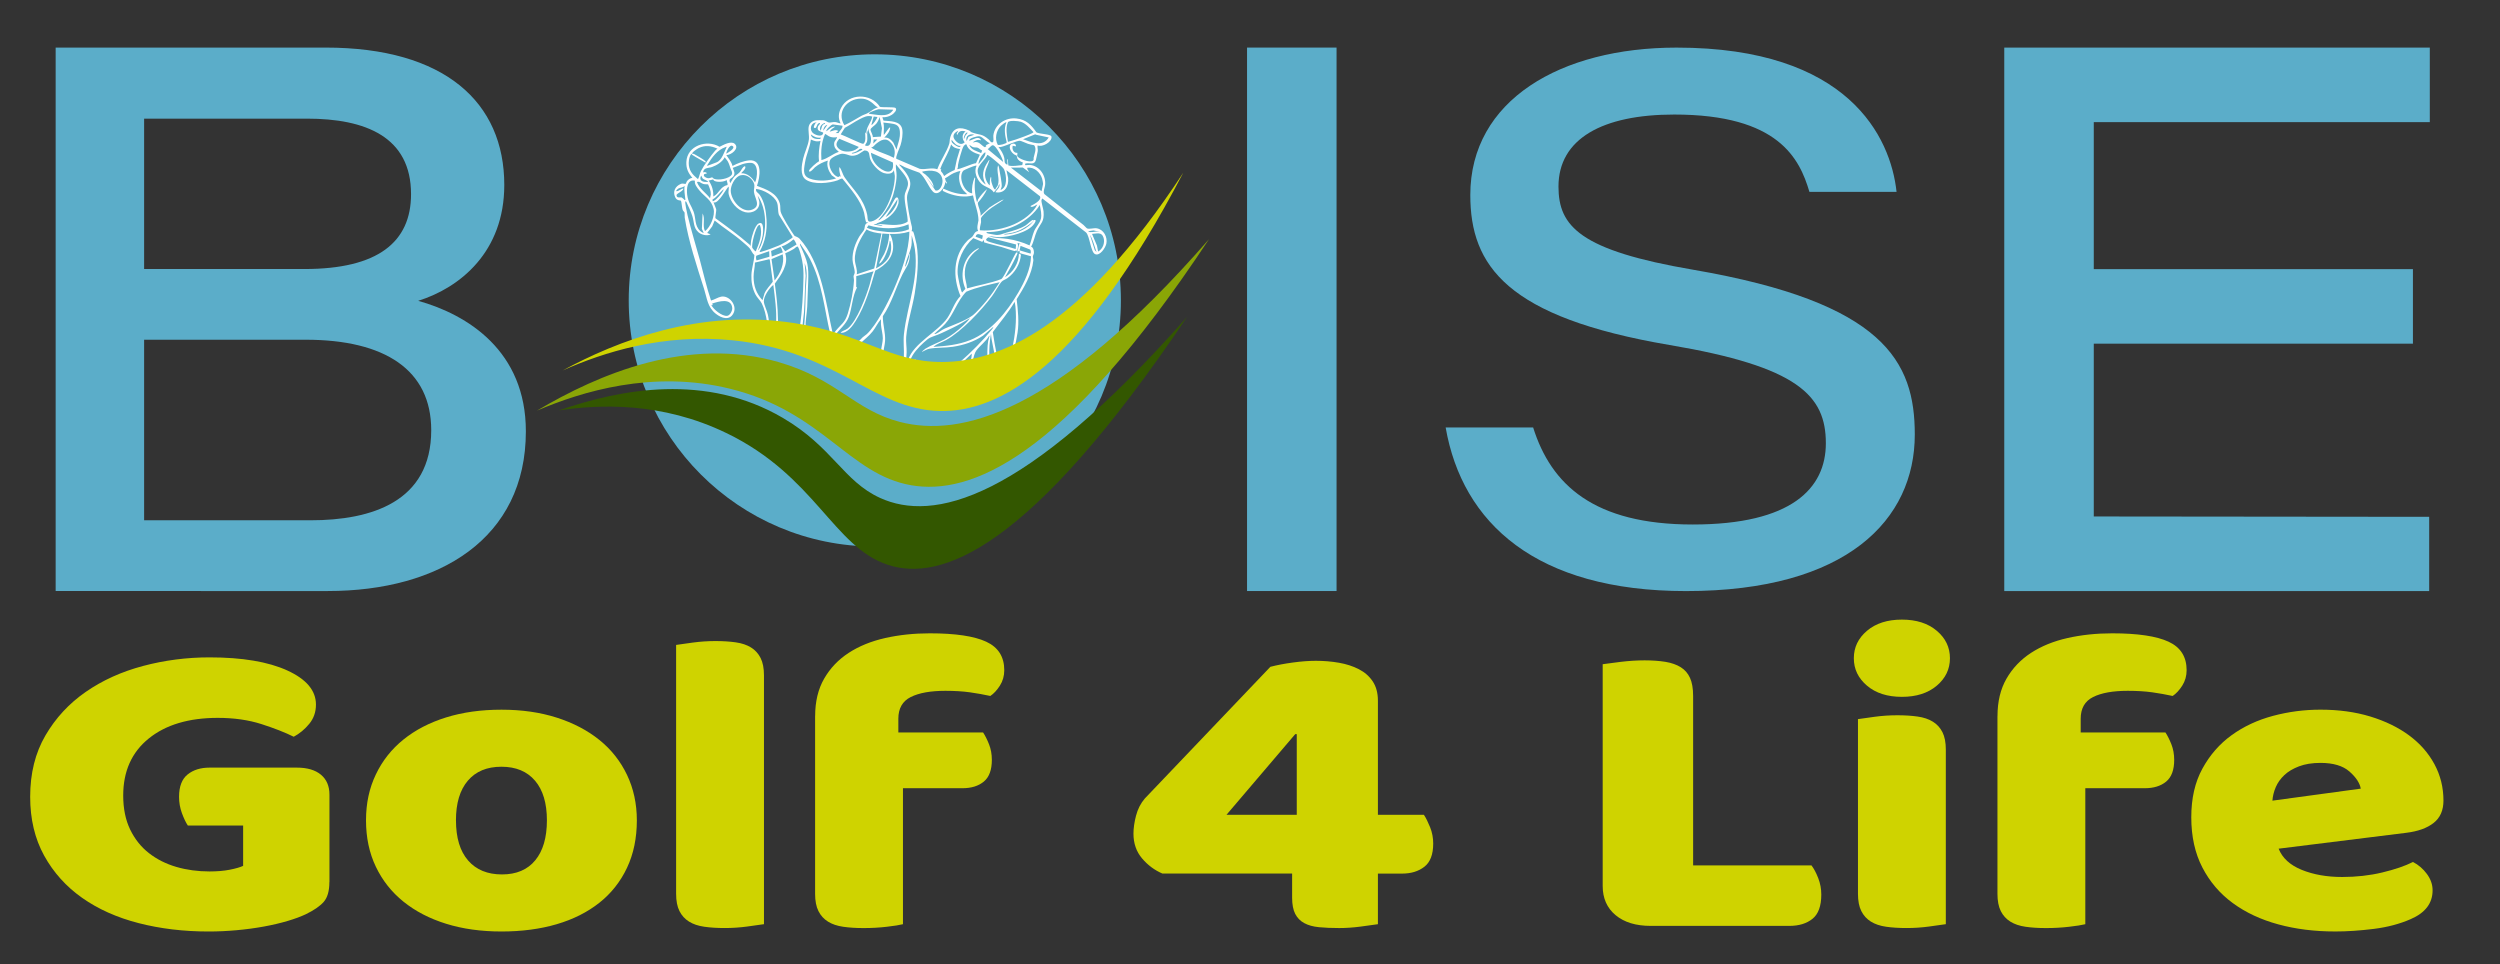 <svg xmlns="http://www.w3.org/2000/svg" id="Layer_5" data-name="Layer 5" viewBox="0 0 1048.8 404.53"><rect x="0" y="0" width="1048.8" height="404.53" fill="#333333" stroke="none"/><defs><style>      .cls-1 {        fill: #335700;      }      .cls-2 {        fill: #cfd300;      }      .cls-3 {        fill: #8aa606;      }      .cls-4 {        fill: #fff;      }      .cls-5 {        fill: #5badc9;      }    </style></defs><path class="cls-5" d="M23.35,19.96h113.23c50.01,0,74.98,22.95,74.98,57.65,0,28.01-18.49,43.06-36.12,48.59,20.87,5.85,45.17,21.11,45.17,54.75,0,44.96-36.27,67-83.08,67H23.35V19.96ZM127.73,112.86c30.77,0,44.71-11.26,44.71-31.4,0-24.06-19.07-31.69-43.69-31.69H60.46v63.09h67.27ZM60.46,218.27h69.86c25.44,0,50.59-7.72,50.59-37.8,0-25.2-19.33-37.95-52.69-37.95H60.46v75.75Z"></path><path class="cls-5" d="M560.71,19.96v227.99h-37.55V19.96h37.55Z"></path><g><path class="cls-2" d="M138.18,370.08c0,3.72-.8,6.48-2.38,8.28-1.59,1.8-4.12,3.54-7.59,5.22-2.03.96-4.55,1.89-7.59,2.79-3.04.9-6.36,1.68-9.97,2.34-3.61.66-7.41,1.17-11.38,1.53-3.98.36-7.91.54-11.82.54-10.41,0-20.16-1.17-29.27-3.51s-17.02-5.88-23.74-10.62c-6.72-4.74-12.03-10.65-15.93-17.73-3.9-7.08-5.85-15.3-5.85-24.65,0-9.84,2.13-18.41,6.4-25.73,4.26-7.32,9.9-13.41,16.91-18.27,7.01-4.86,15.03-8.49,24.06-10.89,9.03-2.4,18.32-3.6,27.86-3.6,13.73,0,24.61,1.83,32.63,5.49,8.02,3.66,12.03,8.43,12.03,14.31,0,3.12-.94,5.82-2.82,8.1-1.88,2.28-4.05,4.08-6.5,5.4-3.62-1.8-8.13-3.57-13.55-5.31-5.42-1.74-11.53-2.61-18.32-2.61-12.14,0-21.79,2.88-28.94,8.64-7.15,5.76-10.73,13.74-10.73,23.93,0,5.52.98,10.29,2.93,14.31,1.95,4.02,4.59,7.32,7.91,9.9,3.32,2.58,7.15,4.5,11.49,5.76,4.34,1.26,8.96,1.89,13.88,1.89,3.18,0,6-.24,8.46-.72,2.46-.48,4.34-1.02,5.64-1.62v-16.92h-23.2c-.87-1.32-1.7-3.06-2.49-5.22-.8-2.16-1.19-4.44-1.19-6.84,0-4.32,1.19-7.44,3.58-9.36,2.38-1.92,5.45-2.88,9.21-2.88h36.64c4.34,0,7.7.99,10.08,2.97s3.58,4.77,3.58,8.37v36.71Z"></path><path class="cls-2" d="M267.17,344.16c0,7.44-1.38,14.07-4.12,19.89-2.75,5.82-6.61,10.71-11.6,14.67s-10.95,6.96-17.89,9c-6.94,2.04-14.67,3.06-23.2,3.06s-16.26-1.08-23.2-3.24c-6.94-2.16-12.9-5.25-17.89-9.27-4.99-4.02-8.85-8.91-11.6-14.67-2.75-5.76-4.12-12.24-4.12-19.44s1.37-13.5,4.12-19.25c2.74-5.76,6.61-10.65,11.6-14.67,4.99-4.02,10.95-7.11,17.89-9.27,6.94-2.16,14.67-3.24,23.2-3.24s16.26,1.11,23.2,3.33c6.94,2.22,12.9,5.34,17.89,9.36,4.99,4.02,8.85,8.91,11.6,14.67,2.74,5.76,4.12,12.12,4.12,19.07ZM191.29,344.16c0,7.32,1.7,12.93,5.09,16.83,3.39,3.9,8.13,5.85,14.2,5.85s10.73-1.98,13.98-5.94c3.25-3.96,4.88-9.54,4.88-16.74s-1.66-12.75-4.99-16.65c-3.33-3.9-8.02-5.85-14.09-5.85s-10.77,1.95-14.09,5.85c-3.33,3.9-4.99,9.45-4.99,16.65Z"></path><path class="cls-2" d="M320.5,387.71c-1.59.24-3.94.57-7.05.99-3.11.42-6.25.63-9.43.63s-6.04-.18-8.56-.54c-2.53-.36-4.66-1.08-6.4-2.16s-3.07-2.55-4.01-4.41c-.94-1.86-1.41-4.29-1.41-7.29v-104.37c1.59-.24,3.94-.57,7.05-.99,3.11-.42,6.25-.63,9.43-.63s6.03.18,8.56.54c2.53.36,4.66,1.08,6.4,2.16,1.73,1.08,3.07,2.55,4.01,4.41.94,1.86,1.41,4.29,1.41,7.29v104.37Z"></path><path class="cls-2" d="M341.97,300.43c0-6.12,1.26-11.37,3.79-15.75,2.53-4.38,5.96-7.98,10.3-10.8,4.34-2.82,9.43-4.89,15.28-6.21,5.85-1.32,12.1-1.98,18.75-1.98,10.69,0,18.57,1.17,23.63,3.51,5.06,2.34,7.59,6.33,7.59,11.97,0,2.4-.62,4.56-1.84,6.48-1.23,1.92-2.57,3.36-4.01,4.32-2.75-.6-5.6-1.11-8.56-1.53-2.96-.42-6.4-.63-10.3-.63-6.22,0-11.06.87-14.53,2.61-3.47,1.74-5.2,4.77-5.2,9.09v5.76h35.55c.87,1.32,1.7,2.97,2.49,4.95.79,1.98,1.19,4.17,1.19,6.57,0,4.2-1.12,7.23-3.36,9.09-2.24,1.86-5.24,2.79-9,2.79h-24.93v57.05c-1.45.36-3.72.72-6.83,1.08-3.11.36-6.32.54-9.65.54s-6.04-.18-8.56-.54c-2.53-.36-4.66-1.08-6.4-2.16s-3.07-2.55-4.01-4.41c-.94-1.86-1.41-4.29-1.41-7.29v-74.5Z"></path><path class="cls-2" d="M532.96,279.74c2.74-.72,5.89-1.32,9.43-1.8,3.54-.48,6.75-.72,9.65-.72,3.32,0,6.54.27,9.65.81,3.11.54,5.89,1.44,8.35,2.7,2.46,1.26,4.41,2.97,5.85,5.13,1.44,2.16,2.17,4.86,2.17,8.1v47.87h19.3c.87,1.32,1.73,3.06,2.6,5.22.87,2.16,1.3,4.44,1.3,6.84,0,4.56-1.23,7.8-3.69,9.72-2.46,1.92-5.57,2.88-9.32,2.88h-10.19v21.23c-1.59.24-3.98.57-7.15.99-3.18.42-6.22.63-9.11.63-3.18,0-6-.12-8.46-.36-2.46-.24-4.52-.81-6.18-1.71-1.66-.9-2.93-2.19-3.79-3.87-.87-1.68-1.3-3.96-1.3-6.84v-10.08h-54.42c-3.33-1.44-6.18-3.57-8.56-6.39-2.38-2.82-3.58-6.27-3.58-10.35,0-2.28.36-4.8,1.08-7.56.72-2.76,1.95-5.16,3.69-7.2l52.68-55.25ZM544.02,307.99h-.65l-28.83,33.83h29.48v-33.83Z"></path><path class="cls-2" d="M692.52,388.43c-6.22,0-11.13-1.5-14.74-4.5-3.61-3-5.42-7.08-5.42-12.24v-93.04c1.59-.24,4.12-.57,7.59-.99,3.47-.42,6.79-.63,9.97-.63s6.25.21,8.78.63c2.53.42,4.66,1.17,6.4,2.25,1.73,1.08,3.04,2.58,3.9,4.5.87,1.92,1.3,4.44,1.3,7.56v71.08h49.65c1.01,1.32,1.95,3.09,2.82,5.31.87,2.22,1.3,4.53,1.3,6.93,0,4.8-1.23,8.19-3.69,10.17-2.46,1.98-5.71,2.97-9.76,2.97h-58.1Z"></path><path class="cls-2" d="M777.72,276.14c0-4.56,1.84-8.4,5.53-11.52,3.69-3.12,8.56-4.68,14.63-4.68s10.95,1.56,14.63,4.68c3.69,3.12,5.53,6.96,5.53,11.52s-1.84,8.4-5.53,11.52c-3.69,3.12-8.56,4.68-14.63,4.68s-10.95-1.56-14.63-4.68c-3.69-3.12-5.53-6.96-5.53-11.52ZM816.31,387.71c-1.59.24-3.94.57-7.05.99-3.11.42-6.25.63-9.43.63s-6.04-.18-8.56-.54c-2.53-.36-4.66-1.08-6.4-2.16s-3.07-2.55-4.01-4.41c-.94-1.86-1.41-4.29-1.41-7.29v-73.24c1.59-.24,3.94-.57,7.05-.99,3.11-.42,6.25-.63,9.43-.63s6.03.18,8.56.54c2.53.36,4.66,1.08,6.4,2.16s3.07,2.55,4.01,4.41c.94,1.86,1.41,4.29,1.41,7.29v73.24Z"></path><path class="cls-2" d="M837.99,300.43c0-6.12,1.26-11.37,3.79-15.75,2.53-4.38,5.96-7.98,10.3-10.8,4.34-2.82,9.43-4.89,15.28-6.21,5.85-1.32,12.1-1.98,18.75-1.98,10.69,0,18.57,1.17,23.63,3.51,5.06,2.34,7.59,6.33,7.59,11.97,0,2.4-.62,4.56-1.84,6.48-1.23,1.92-2.57,3.36-4.01,4.32-2.75-.6-5.6-1.11-8.56-1.53-2.96-.42-6.4-.63-10.3-.63-6.22,0-11.06.87-14.53,2.61-3.47,1.74-5.2,4.77-5.2,9.09v5.76h35.55c.87,1.32,1.7,2.97,2.49,4.95.79,1.98,1.19,4.17,1.19,6.57,0,4.2-1.12,7.23-3.36,9.09-2.24,1.86-5.24,2.79-9,2.79h-24.93v57.05c-1.45.36-3.72.72-6.83,1.08-3.11.36-6.32.54-9.65.54s-6.04-.18-8.56-.54c-2.53-.36-4.66-1.08-6.4-2.16s-3.07-2.55-4.01-4.41c-.94-1.86-1.41-4.29-1.41-7.29v-74.5Z"></path><path class="cls-2" d="M979.56,390.77c-8.53,0-16.44-.99-23.74-2.97-7.3-1.98-13.66-4.95-19.08-8.91s-9.68-8.94-12.79-14.94c-3.11-6-4.66-13.02-4.66-21.06s1.55-14.73,4.66-20.42c3.11-5.7,7.19-10.38,12.25-14.04,5.06-3.66,10.84-6.36,17.34-8.1,6.5-1.74,13.15-2.61,19.95-2.61,7.66,0,14.63.96,20.92,2.88,6.29,1.92,11.71,4.56,16.26,7.92,4.55,3.36,8.09,7.38,10.62,12.06,2.53,4.68,3.79,9.78,3.79,15.3,0,4.08-1.38,7.2-4.12,9.36-2.75,2.16-6.58,3.54-11.49,4.14l-53.55,6.66c1.59,3.96,4.84,6.93,9.76,8.91,4.91,1.98,10.55,2.97,16.91,2.97,5.92,0,11.52-.63,16.8-1.89,5.27-1.26,9.57-2.73,12.9-4.41,2.31,1.2,4.26,2.88,5.85,5.04,1.59,2.16,2.38,4.44,2.38,6.84,0,5.4-3.04,9.42-9.11,12.06-4.63,2.04-9.83,3.42-15.61,4.14-5.78.72-11.2,1.08-16.26,1.08ZM973.49,320.05c-3.47,0-6.47.48-9,1.44-2.53.96-4.59,2.19-6.18,3.69-1.59,1.5-2.78,3.18-3.58,5.04-.8,1.86-1.27,3.75-1.41,5.67l37.07-5.04c-.43-2.4-2.03-4.8-4.77-7.2-2.75-2.4-6.79-3.6-12.14-3.6Z"></path></g><path class="cls-5" d="M643.18,179.32c7.56,24.04,25.47,40.72,66.97,40.72s55.83-15.19,55.83-34.09c0-19.99-11.6-32.13-65.59-41.22-68.27-11.6-83.57-33.22-83.57-62.93,0-39.76,37.89-61.83,86.54-61.83,72.17,0,89.81,37.6,92.28,60.51h-36.56c-4.12-13.93-12.94-32.43-56.72-32.43-30.01,0-48.55,10.11-48.55,30.22,0,16.65,8.96,26.79,56.64,34.91,80.03,13.79,92.84,38.47,92.84,69.11,0,35.61-28.28,65.68-95.97,65.68-62.93,0-93.85-28.53-100.84-68.63h36.72Z"></path><path class="cls-5" d="M1012.27,144.17h-133.89v72.5l140.71.15v31.15c-59.42,0-118.84-.01-178.26-.02V19.96h178.52v31.28h-140.97v61.66h133.89v31.28Z"></path><g><path d="M358.51,174.58c4.75-1.09,4.94,6.19.36,5.53-2.89-.42-2.79-4.97-.36-5.53ZM359.1,175.54c-1.56.27-1.99,2.32-.63,3.24,2.74,1.85,3.89-3.8.63-3.24Z"></path><path d="M359.15,79.87c-.25-.05-.42-.35-.49-.57-.4-1.3,1-4.77,1-6.32l.64-1.96-1.15,8.85Z"></path><circle class="cls-5" cx="367" cy="126.03" r="103.24"></circle><path class="cls-3" d="M306.17,163.06c39,9.56,49.91,36.04,76.19,40.53,24.23,4.14,63.24-10.11,124.83-103.24-64.48,73.96-104.57,83.13-129.66,76.66-19.04-4.91-26.45-18.05-50.83-25.09-38.03-10.99-75.51,4.96-101.43,20.35,18.77-8.02,48.5-17.16,80.9-9.21Z"></path><path class="cls-1" d="M304.79,181.69c37.33,18.1,44.79,47.73,67.68,55.26,21.92,7.21,59.25-5.45,125.55-104.04-69.2,78.36-106.88,85.93-128.76,76-15.45-7.01-19.9-21.31-40.81-33.58-32.15-18.87-67.97-12.24-94-3.14,16.8-2.56,43.07-3.72,70.34,9.51Z"></path><g><path class="cls-4" d="M285.7,84.27c.22.29.41,3.11.71,3.82.18.43.67.78.79,1.14.07.2-.03,1.53.06,2.09,1.53,9.71,5.09,20.41,8.09,29.81,1.29,4.02,1.41,7.74,5,10.54,2.34,1.83,5.78,3.01,7.41-.36,1.57-3.25-1.88-7.53-5.25-6.85-1.3.27-2.88,1.28-4.22,1.62-1.88-5.59-3.16-11.36-4.7-17.06-1.68-6.2-3.7-12.58-5.17-18.83-.15-.65-1.25-5.59-.87-5.74.41.09.44.38.58.69.78,1.66,1.78,3.8,2.32,5.51.81,2.56.38,4.89,2.61,6.83,1.18,1.02,3.65,1.66,5.06.83l-1.45-.57,2.12-2.78,1.02-2.45c3.82,3.16,8.09,5.74,11.83,9.05.8.71,2.25,1.86,2.86,2.62.71.88,1.05,2.04,1.97,2.81-.13,2.86-1.15,5.51-1.24,8.38-.1,2.88.36,5.56,1.69,8.16.66,1.29,2.03,2.52,2.65,3.74,1.1,2.15,1.79,5.04,2.22,7.98.29.03.58.05.86.08-.12-1.13-.27-2.24-.51-3.34-.35-1.63-1.64-4.19-1.7-5.52-.1-2.14,2.3-5.66,3.98-6.94.65,5.27,1.46,10.76,1.15,16.1.27.03.55.06.82.1,0-.63-.01-1.26-.02-1.85-.05-4.97-.65-9.96-1.32-14.88,2.61-3.55,5.92-8.1,4.36-12.73,1.25-.53,2.5-1.17,3.66-1.87.39-.23,1.3-1.33,1.65-.86.73.96,1.53,4.48,1.8,5.82.47,2.35.6,4.71.55,7.09-.14,6.94-.57,13.86-1.48,20.69.38.07.75.14,1.11.22-.08-1.41.52-5.17.59-6.36.32-5.1.35-10.22.71-15.32l-.44-5.33c1.46,3.75.6,7.39.48,11.16-.18,5.34-.17,10.66-.77,15.97.21.04.42.08.63.13-.04-2.95.62-6.31.75-8.98.17-3.4.26-6.86.39-10.25.26-6.97-.17-8.56-3.1-14.92-.11-.23-.56-1.07-.27-1.24,1.32,2.07,2.98,4.19,4.09,6.36,5.21,10.14,6.02,20.83,8.56,31.62.64.19,1.27.37,1.89.56,1.91-2.6,4.72-4.7,5.85-7.75,1.5-4.03,1.47-8.72,3.51-12.47l-.38-.09.03-4.59,7.28-2.05c-.83,1.75-1.12,3.76-1.68,5.63-1.45,4.85-5.29,15.36-9.28,18.43-.97.75-2.13.79-2.89,1.73,2.87.29,5.09-2.94,6.43-5.12,3.97-6.45,6.03-13.72,8.11-20.95,4.49-2.26,8.17-6.06,7.4-11.46-.17-1.22-.61-2.99-1.35-3.94,2.8.12,5.6-.12,8.27-.96-.19,8.42-3.33,16.78-6.64,24.43-2.28,5.28-7.12,14.72-11.25,18.58-.5.46-1.25.88-1.74,1.34-.8.77-1.58,1.57-2.33,2.39.36.13.72.26,1.08.39,1.85-1.77,3.96-3.33,5.48-5.29,1.26-1.61,2.11-3.55,3.47-5.1.04.73-.05,1.48,0,2.21.14,1.8.78,4.08.78,5.78,0,1.65-.67,3.84-.78,5.57,0,.03,0,.05,0,.08.33.12.66.23.99.35.15-1.62.63-3.25.74-4.86.22-3.38-.99-6.96-.94-10.4,3.69-5.39,5.46-11.95,8.28-17.66,1.39-2.82,2.73-3.83,3.03-7.36.02-.27.21-1.17-.17-1.23.01,1.91-.88,3.65-1.54,5.39-.3.05-.21-.26-.18-.46.44-2.72,2.68-6.66,2.68-9.45v-3.17l.91,3.42c2.89,13.01-2.81,25.6-4.16,38.07-.33,3.06.13,6.47-.03,9.6-.01.24-.03.48-.05.73.34.09.69.17,1.04.25.08-.96.15-1.93.17-2.89.06-2.2-.35-4.31-.18-6.53.45-5.8,2.6-12.32,3.57-18.17,1.04-6.29,1.9-14.41.78-20.67-.12-.68-1.2-5.21-1.42-5.36-.16-.11-.44-.11-.64-.18.43-1.32-.05-2.35-.33-3.61-.68-3-1.29-6.44-1.59-9.57-.28-2.93,1.18-3.85,1.34-6.35.2-3.09-2.63-6.16-4.61-8.27-.03-.14.19-.12.28-.09.46.15,1.42.8,2.03,1.05,2.02.85,4.09,1.57,6.15,2.32,2.43,1.94,3.65,5.77,5.59,7.88,2.17,2.36,5.27-1.69,5.2-3.94.31.03.26.44.58.67.02.01.03.02.05.04v-.81c-.1-.03-.21-.05-.31-.08-.1-.49-.22-.96-.38-1.41,1.14-.54,2.32-1.6,3.64-2.18.41-.18,2.6-1.03,2.8-.81-1.16,2.36-.38,6.02,1.24,8.03l1.62,1.62c-3.63.19-6.86-.87-10.06-2.35l-.2.96c.8.42,1.78.84,2.23,1.01,3.32,1.25,7.01,1.83,10.47.9.63,3.5,2.24,6.84,2.29,10.44-.23,1.44-.83,3.08-.15,4.47-1.57.31-1.64,1.45-2.37,2.33-.35.42-1.53,1.13-2.11,1.74-6.14,6.42-6.17,15.43-2.92,23.23-2.58,2.6-3.48,6.28-5.52,9.24-3.95,5.72-14.25,10.62-16.43,17.52.3.07.6.13.9.2.99-2.91,3.48-5.47,5.65-7.46,2.54-2.34,2.83-2.1,5.83-3.26,1.82-.7,4.53-2.06,6.37-2.94,2.5-1.2,4.84-2.58,7.17-4.06-.78,1.21-1.83,2.22-2.88,3.19-2.23,2.08-5.1,4.33-7.78,5.75-2.47,1.31-5.67,2.44-8.01,3.9-.19.12-1.56,1.21-1.46,1.37.99-.43,2.02-1.15,3.1-1.35,3-.54,6.69-.34,9.85-.81,4.5-.67,8.92-2.12,12.7-4.68l4.32-3.71c-.13.61-.63,1.09-1.01,1.56-3.2,3.96-8.22,9.1-13.31,13.51.47-.05.95-.1,1.43-.16l3.81-3.65c.02,1.06-.21,2.1-.46,3.15.3-.05.6-.11.9-.16.37-1.81.85-3.4,1.43-4.22,1.53-2.15,4.15-3.88,5.43-6.26.34.02.11.26.05.44-.43,1.35-.58,2.22-.69,3.62-.13,1.64-.14,3.32-.1,5,.26-.07.52-.15.78-.22-.05-3.22.09-6.44.73-9.66l.23,2.2c.43,2.26.88,4.51,1.33,6.77.28-.09.56-.18.84-.27-.67-3.12-1.16-6.27-1.64-9.42,3.09-4.2,6.55-8.21,9.18-12.7l.3,1.83c.62,5.99-.1,11.95-1.32,17.83.33-.14.65-.28.98-.42.48-2.08.91-4.18,1.24-6.3.69-4.46.16-9.56-.37-14.02,3.02-4.78,6.42-10.49,6.99-16.24.06-.66-.23-1.25-.2-1.66.04-.46.4-.88.45-1.58.05-.82-.24-2.32-1.18-2.57,1.16-2.02,1.48-4.52,2.44-6.61,1.56-3.41,3.15-3.62,2.78-8.21-.1-1.2-1.07-3.98-.85-4.78.06-.22.27-.41.33-.64l18.36,14.28c1.57,1.57,1.94,8.28,3.77,9.08,2.07.91,4.38-2.71,4.73-4.37.6-2.79-1.11-5.98-4.04-6.47-1.2-.2-3.26.49-4.06.04-.41-.23-1.02-1.07-1.51-1.45-5.45-4.3-10.95-8.53-16.35-12.91-.76-.85.14-2.63.27-3.75.45-3.94-2.23-8.08-6.33-8.51-.52-.05-1.09.11-1.57.09-.18,0-.43.16-.48-.25-.05-.4.03-.39.34-.46,1.62-.37,3.58.86,4.2-1.55.23-.87.56-2.59.74-3.53.15-.82-.24-1.67-.04-2.49,1.95.88,6-1.41,5.83-3.54-.02-.24-.16-.46-.37-.57-1.34-.72-4.4-.66-5.93-1.34-2.28-3.21-4.26-5.37-8.41-5.85-4.56-.53-9.21,2.47-9.71,7.24-.06.61.36,2.7-.34,2.78-.86.09-.96-.67-1.47-1.11-3.16-2.79-3.95-1.81-7.24-3.09-.45-.17-.68-.58-1.08-.76-3.85-1.74-6.83-1.32-7.98,3.06-.21.79-.18,1.85-.36,2.45-1,3.28-3.62,6.98-4.85,10.28-.06.15-.11.31-.16.46-2.45-.89-4.87.28-7.38-.18l-9.83-4.22c-.42-.67,1.48-4.76,1.78-5.73.58-1.87,1.09-4.82.69-6.74-.74-3.5-5.04-3.26-7.83-3.53l-.51-1.42c1.46.07,2.75-.25,3.99-1.02.71-.44,2.44-2.01,1.55-2.88-.49-.48-5.47-.15-6.55-.47-3.77-5.85-13.19-5.78-16.33.49-1.09,2.18-1.25,4.27-.16,6.48-.75-.08-1.47-.5-2.21-.58-.95-.1-1.97.28-2.68.19-.6-.08-1.44-.85-2.34-.95-.45-.05-2.19-.05-2.67-.02-1.66.11-3.12.98-3.48,2.69-.32,1.47.27,3.81.06,5.45-.32,2.48-1.82,5.46-2.4,7.99-.6,2.62-1.43,7,1.11,8.78,3.21,2.26,9.82,1.54,13.37.31.56-.19,1.56-.93,2.01-.69,3.41,4.28,7.65,8.98,9.1,14.39.19.72.55,3.7.91,3.9.26.14.77,0,.77.19-1.69.34-1.26,1.92-1.69,2.93-.24.57-1.6,2.12-2.07,2.93-1.67,2.87-2.93,6.36-2.79,9.73.07,1.64.94,3.85.93,5.19,0,.64-.49,1.25-.51,1.72-.02.45.21,1.1.18,1.75-.24,4.36-1.27,9.6-2.57,13.79-1.23,3.98-2.74,4.44-5.14,7.37-.41.5-.77.99-1.11,1.49-3.05-13.32-4.62-29.96-14.06-40.26-.62-.67-1.93-.94-2.13-1.22-1.21-1.65-5.34-8.33-5.74-10.03-.25-1.07-.03-2.33-.34-3.43-1.28-4.49-5.76-5.96-9.61-7.44,1.29-3.51,2.56-11.23-3.33-10.68-2.24.21-4.97,1.29-6.93,2.35-.44-1.77-1.63-3.08-2.58-4.57,2,.04,5.68-2.8,3.51-4.73-1.54-1.37-4.81.49-6.35,1.26-5.36-3.24-13.67-.46-13.94,6.36-.11,2.8.79,4.61,2.53,6.71-.86-.05-1.83.74-2.32,1.42-.18.25-.38,1-.53,1.07-.18.08-1.2-.34-2.03.02-2.32,1-3.42,3.13-2.35,5.53.75,1.69,2.18,1.21,2.45,1.56ZM298.77,127.34c2.71-.88,8.06-2.52,8.42,1.88.09,1.13-.95,3.16-2.15,3.29-2.12.23-5.78-2.7-6.66-4.61l.67.15-.28-.72ZM459.27,104.9l-2.02-6.4c1.31,2.16,1.9,4.88,2.78,7.28l-.76-.88ZM462.97,99.74c.64,2.13-.3,4.71-2.29,5.79l-.49-2.52-2.07-4.9c2.08-.06,4.07-.96,4.84,1.64ZM458.73,96.66l2.73.58-1.6-.1c-1.14.09-2.16.49-3.3.04-.18-.2,2.06-.54,2.18-.52ZM401.54,70.93c.47-.6.26-1.15.37-1.78.27-1.5,1.66-6.97,2.45-7.99.17-.22.79-.74,1.05-.62.77,2.54,3.29,3.65,5.67,4.35l-1.64,3.59c-1.05-.12-7.59,2.93-7.9,2.44ZM419.18,70.75c-.09-.49-.21-1.05-.47-1.48-.84,2.79.89,5.8-.15,8.51-.21.56-.85,1.02-.94,1.68-.76.41-1.71-3-1.8-3.62-.08-.6.2-1.19-.12-1.71-.55,1.13-.45,2.42-.48,3.63-.94-.71-1.65-2.28-1.87-3.41-.53-2.78,1.08-4.68,1.77-7.23-.27-.05-.48.46-.62.66-2.19,3.21-2.86,6.08-.97,9.62-1.71-1.08-3.31-3.63-3.38-5.67-.09-2.46,3.22-4.64,4.06-6.77.08-.06,1.47.95,1.67,1.11,1.13.88,5,4.03,5.4,5.09.95,2.49,1.57,7.4-1.55,8.55.13-.49.4-.83.49-1.36.21-1.21-.76-6.1-1.05-7.61ZM411.04,68.2c-.14.18-.32.57-.57.5.19-1.17.68-2.32,1.34-3.31.13-.19,1.37-1.82,1.62-1.37.01,1.53-1.43,3.01-2.39,4.18ZM411.62,64.22c-1.77-.8-4.34-1.35-4.98-3.42.61.25.99.76,1.67.95.66.19,1.25.01,1.86.23.6.22,1.2.94,1.86,1.16l-.41,1.08ZM410.18,85.09c1.54-1.7,3.02-3.7,3.94-5.78-1.23.93-2.98,2.99-3.77,4.31-.21.35-.15,1.06-.51,1.08-.91-3.23-1.15-6.65-.73-9.99l-.24-.25c-.86,2.09-1.27,4.41-1.03,6.67-3.47-.46-5.91-6.87-3.78-9.44.4-.48,4.34-2.02,5.08-2.17.21-.04.37-.07.58.02-1.31,2.34.09,5.73,1.89,7.45,1.73,1.65,3.97,1.63,5.28,3.71.15.02,1.71-2.06,1.88-2.34.21-.35.15-1.06.52-1.08.28,1.54-1.09,2.17-1.7,3.37,3.9.71,5.66-2.44,5.35-5.99l-.73-3.26,14.05,10.91c.93,1.75-2.78,3.54-3.96,4.12.4,1.15,2.82-.81,2.89-.66-1.77,3.66-6.11,6.7-9.77,8.32-4.24,1.87-9.62,2.96-14.25,2.52-.41-.21.32-2.83.4-3.37.07-.55-.11-1.14-.04-1.61.13-.83,2.34-2.82,3.09-3.44,2-1.67,4.39-2.85,6.45-4.44-.47-.01-1.08.34-1.5.56-1.52.8-2.96,1.78-4.41,2.7l-3.79,3.52c.2-1.85-1.03-3.58-1.17-5.43ZM412.33,98.8l-.31,1.5-2.74-.98c.47-1.84,1.79-.9,3.05-.52ZM396.4,137.82c-1.45.62-2.24,1.5-3.52,2.08-.29.13-.59.32-.92.2,1.41-1.47,3.13-2.66,4.51-4.17,3.61-3.96,5.08-9.68,8.89-13.54,4.49-1.91,9.3-2.86,14.03-4-1.72,2.63-3.47,5.27-5.47,7.69-1.37,1.66-4.33,5.09-5.97,6.3-2.98,2.21-8.12,3.96-11.56,5.43ZM427.17,122.76c-4.63,7.97-11.43,16.42-20.16,19.92-4.93,1.98-10.16,2.48-15.42,2.85,1.51-1.4,3.61-1.93,5.34-2.89,6.5-3.61,14.84-12.48,19.3-18.49,1.27-1.71,2.75-4.64,4.03-6.03.5-.55,1.64-.9,2.34-1.4,3.15-2.25,5.42-5.98,5.71-9.88l-.85-.5c-.03,4.07-2.46,7.89-5.85,9.97,1.69-2.87,3.34-5.78,4.73-8.83.21-.45,1.05-1.92.05-1.55-.6.23-4.86,10.09-6.31,11.14-4.65,1.8-9.63,2.53-14.41,3.92-.06-1.96-.83-3.67-.91-5.66-.16-4.1,1.29-6.9,4.19-9.64.33-.31,1.48-1.1,1.61-1.27.64-.9-1.55.52-1.7.63-5.03,3.69-6.29,10.55-3.85,16.13l-1.38,1.54c-.56-.46-1.78-6.67-1.86-7.72-.43-5.59,2.43-11.44,6.54-15.1l3.75,1.57.68-.81.11,1.02c2.38.75,4.83,1.25,7.23,1.92.83.23,5.5,1.87,5.84,1.73.19-.08.26-.51.37-.41l.35.66c.23-1.21.75-2.49.2-3.69l1.46.51-.79.03-.68,3.2.87-.41.11.98,4.72,1.31c-.1,5.3-2.73,10.72-5.36,15.25ZM414.63,99.56l11.64,3.01-.18,1.9c-3.42-1.17-7.08-1.7-10.51-2.83-1.41-.46-2.89-.83-.95-2.09ZM432.14,104.68c.38.3.35,1.28.22,1.72l-4.62-1.38.4-1.88,4,1.54ZM436.64,91.87c-.49,1.94-2.08,3.33-2.82,5.15-.77,1.87-1.15,4.05-1.91,5.93-2.91-1.34-5.97-2.23-9.15-2.72-2.63-.41-5.38-.17-7.91-1.19,1.5.1,3.01.5,4.52.46,4.13-.12,11.92-1.97,14.42-5.52.38-.55,1.29-1.91.02-1.69-2.2,3.76-7.71,5.81-11.91,6.1-.19.01-.67.11-.55-.23,2.42-.23,4.56-.68,6.75-1.72,1.26-.6,4.82-2.73,5.45-3.85.12-.22.03-.39-.22-.34-.65.13-2.34,1.85-3.05,2.3-2.37,1.49-5.29,2.26-7.95,3-1.87.52-3.09,1.34-5.27.88-.73-.16-2.48-.38-3.01-.64-.07-.03-.27-.4-.2-.43,8.46.12,17.82-4.09,22.38-11.38.29,1.92.92,3.94.43,5.9ZM431.76,72.24l-.79-1.35v-.49c2.88-.49,5.45,1.97,6.22,4.56.13.42.45,2.03.38,2.35l-.62,2.92-12.85-9.91,5.02-.03,2.64,1.95ZM433.65,66.06c-.1.48.15,1.01-.25,1.33-1.27,1.07-6.26-.8-6.64-1.96-.09-.27.15-.95.03-1.32-1.55.21-2.36-1.67-1.92-2.97l1.32.28c.31-1.53-2.13-1.55-2.5-.22-.36,1.29.73,2.84,1.74,3.56.31.22.96.38,1.08.51.09.09.15.88.3,1.19.39.82,1.44,1.44,2.29,1.68l-.24,1.12c-1.92.15-3.88.66-5.81.16l-.3-2.43c-.31-.47-.3-.18-.26.17.07.65.31,1.3.1,1.96-1.54-.68-1-1.52-1.27-2.83-.35-1.71-1.4-3.31-2.45-4.65.69.2,1.37-.07,2.03-.26,1.5-.41,5.76-2.39,6.93-2.33.59.03,2.64,1.02,3.42,1.28.77.26,1.78.44,2.59.59,1.18,1.51.16,3.47-.18,5.15ZM434.6,56.52l5.36,1.14c-2.46,4.15-7.2,2.02-10.78.76l5.02-2.04c.19-.1.33.13.4.14ZM422.82,51.36c.44-1.04,4.48-.58,5.41-.28,2.21.72,3.78,2.72,5.33,4.33.01.43-3.36,1.66-3.96,1.89-2.18.85-4.51,1.62-6.75,2.22-.43-2.5-1.06-5.73-.03-8.17ZM419.87,52.81c.25-.26,2.13-1.84,2.36-1.48-1.21,2.62-.56,5.72.12,8.39-.2.6-3.23,1.33-3.76,1.04-1.38-2.57-.71-5.88,1.28-7.95ZM416.56,60.94c1.4.15,4.08,5.52,4.3,7.02l-6.52-5.42c.69-.28,1.48-1.68,2.21-1.6ZM410.87,57.17c1.51.27,2.92,2.42,4.39,2.91l-1.76.9.34.26-.63.54c-1.39-.62-2.19-2.2-3.86-2.21-.48,0-.84.22-1.29.15,1.12-.75,2.12-1.37,3.52-.83-.96-2.25-3.38-.16-4.94.13-.47-.98,3.41-2.01,4.24-1.86ZM408.73,56.53l-2.44.86-.78,1.79c-.64-2.22,1.31-3.21,3.22-2.66ZM405.95,55.74l-.94,1.17-.6,1.45c-.41-.64.87-3.42,1.54-2.62ZM402,54.9c-.1.58-1.09,1.15-.36,1.69.51-1.7,1.9-1.95,3.45-1.43-1.64,1.04-1.54,3.17-.38,4.54-1.34,1.28-2.68.58-3.79-.62-1.63-1.76-.99-3.28,1.07-4.19ZM399.24,58.64c.92,1.22,2.09,2.7,3.78,2.57-.35,1.09-1.93-.07-2.46-.43-.75-.51-1.59-1.1-1.32-2.14ZM395.13,69.17c1.31-2.86,3.01-5.56,3.9-8.61.86,1.39,2.15,1.75,3.71,1.97l-1.32,4.33-.94,4.47c-.6.2-3.19,1.44-4.37,2.52-.36-.77-.82-1.48-1.43-2.15.08-.19.15-.38.21-.57l-.44-.25c.22-.58.43-1.15.68-1.7ZM386.93,71.98c3.42-.77,8.09-.79,8.47,3.75.14,1.63-1.03,4.68-2.99,4.15l-4.32-6.36,3.65,5c-.35-2.19-1.87-3.87-3.46-5.29-.19-.17-1.66-.99-1.35-1.25ZM373.27,101.04c.38.08.33.4.38.68,1.01,5.19-1.74,8.64-6.15,10.87l2.69-14.62,2.89.19c-.2,2.89-.9,5.73-2.14,8.35-.27.58-2.36,3.84-2.09,4.16,1.15-.64,1.88-2.06,2.44-3.23.91-1.89,1.73-4.33,1.98-6.39ZM380.92,76.76c.09,1.69-.81,2.97-1.25,4.42-.69,2.24.94,8.19,1.1,10.92.02.31.05.62-.03.93-3.75,2.33-8.86.93-13.05.89.06-.35.39-.32.65-.41,3.68-1.25,7.36-4.11,8.53-8.01.25-.83.17-3.32-1.01-2.56-.52.33-2,3.45-2.51,4.24-.84,1.29-2.75,3.82-3.93,4.73-.28.22-.57.52-.97.48,2.24-2.48,4.11-5.25,5.42-8.33,1.22-2.88,2.22-7.31,2.27-10.43.03-1.59-.44-3.15-.29-4.71,1.51,2.08,4.91,5.18,5.06,7.85ZM370.18,94.5c.03.34-.65.2-.86.19-.92-.07-1.87-.39-2.79-.48,1.01-.66,2.52.34,3.65.29ZM371.53,91.03l5-7.5c-.03,1.63-.73,2.95-1.61,4.26-.84,1.25-2,2.61-3.39,3.24ZM377.49,57.07c-.15,1.96-1.03,3.76-1.35,5.68l-1.38-2.95c-.97-1.21-2.13-2.3-3.81-2.06,1.11-1.05,2.45-2.65,2.5-4.23-.42-.48-2.28,2.95-2.69,3.08-.07-1.74.28-3.48-.19-5.19,4.58.73,7.38-.09,6.92,5.67ZM373.92,60.07c1.55,1.85,1.75,3.87,1.07,6.14-2.47-1.33-5.25-2.06-7.76-3.3-.18-.09-1.89-.9-1.66-1.13.83,0,1.23-.86,1.83-1.34,2.17-1.75,4.29-3.03,6.52-.37ZM350.76,62.64l1.15,1.06c-2.61.85-4.61,2.81-7.31,3.46-.26-3.71,0-7.53,1.54-10.97.86.36,1.33.98,2.3,1.26.9.26,1.8.26,2.7.09.21.19-1.02,1.73-1.11,2.07-.27,1.07-.03,2.22.73,3.03ZM351.64,62.15c-1.32-1.45-.59-2.64.46-3.94l8.08,3.38c.21.31-1.09,1.09-1.36,1.24-2.07,1.09-5.52,1.15-7.18-.68ZM359.42,63.43c.82-.44,1.29-1.38,2.3-.87.11.51-.13.33-.38.48-.85.5-2.36,1.21-3.31,1.33-.32.04-.48.2-.73-.17.76-.15,1.44-.39,2.12-.76ZM352.68,56.39l1.75-2.77c2.11-1.1,4.08-2.53,6.2-3.61,1.78-.9,3.24-1.72,5.32-1.12-.5,2.67-2.71,4.43-2.5,7.31l-.57-.77c.14,1.14.53,4.35-.77,4.9-.48.21-8.25-3.62-9.43-3.95ZM366.16,57.53c.1-.9-.99-2.49-.96-3.16.03-.71,1.79-1.72,2.37-2.42.67-.81,1.17-1.86,1.46-2.87l.96,4.71-.43,3.51-3.4.22ZM368.07,58.51l-1.73,1.73.19-1.73h1.54ZM365.57,52.35l.96-3.46,1.54.19c.2.18-2.1,3.7-2.5,3.27ZM363.79,59.14c.2-1.19-.07-2.57.06-3.79l.64-1.73c-.45,1.48.63,2.56.84,3.88.28,1.76-.1,4.46-2.45,3.51.24-.71.78-1.04.91-1.87ZM374.58,68.16c.7,4.98-2.92,4.5-5.83,2.08-1.84-1.53-3.19-3.72-3.37-6.15l9.2,4.07ZM374.61,46.01c.09.33-.14.38-.29.58-2.14,2.81-6.75,1.43-9.72,1.15-.08-.34.1-.38.32-.55.39-.29,3.11-1.29,3.64-1.36l6.04.18ZM361.06,41.38c2.78-.07,4.56,1.4,6.43,3.19.2.19.56.26.58.28.32.36-.11.31-.28.38-1.74.69-2.1,1.25-3.5,2.08-.91.54-2.02.8-2.93,1.31-2.37,1.31-4.68,2.83-7.13,3.91-3.33-5.44.85-11.01,6.83-11.16ZM349.36,52.19l4.09.55c.09,1.3-1.21,2-1.67,3.09h-1.22s1.15-.87,1.15-.87c-1.14-.82-2.47.01-3.65.29.55-1.07,1.4-1.45,2.31-2.11-1.53-.15-2.55,1.12-3.65,1.92-.43-.53,1.99-2.77,2.64-2.85ZM347.1,52.36l-1.73,2.5c0-.99.68-2.31,1.73-2.5ZM346.04,51.59l.09.38c-1.46.08-1.4,1.86-1.83,2.89-.85-1.34.35-2.94,1.73-3.27ZM342.48,51.39c.07.29-.27.14-.39.32-.47.73-1.35,2.4.2,1.89.51-.8.52-1.94,1.72-2.03.04.66-.71.99-.87,1.53-.58,1.83.93,1.93,2.22,2.52-.19,2.1-3.02,1.15-4.11.35-1.86-1.36-1.24-4.56,1.22-4.59ZM344.4,57.74l-.32.58c-1.47.11-3.71-.1-3.91-1.93,1.31,1.02,2.5,1.56,4.23,1.35ZM340.97,75.32c-4.39-1.04-3.87-3.41-3.24-7.22.56-3.35,2.06-6.23,2.44-9.58,1.32.63,2.56,1.07,4.04.58-.55,2.8-.96,5.68-.6,8.53-.79.36-4.33,3.39-4.21,4.07.21,1.16,2.29-1.36,2.5-1.54,1.57-1.29,3.47-2.2,5.39-2.79-.65,2.2.34,4.43,1.63,6.16l1.83,1.34c-3.07.92-6.64,1.2-9.78.45ZM363.75,89.87c-1.48-6.65-5.71-10.18-9.31-15.32-1.05-1.5-1.22-3.11-2.25-4.49-.38,1.38.25,2.71.48,4.04l-.69-.18-.19.38c-2.6-.58-4.78-5.03-3.44-7.32.62-1.05,3.95-2.57,5.16-2.49,2.61.17,3.18,1.58,6.22.4.8-.31,2.63-1.78,3.02-1.77,2.37.09,1.73,2.02,2.34,3.65.8,2.15,3.48,5.16,5.71,5.84,1.45.44,3.62.5,4.2-1.21l.4,2.41c.07,5.48-3.38,16.52-8.92,18.79-3.04,1.25-2.27-.7-2.72-2.74ZM364.34,94.52c5.41,1.58,11.57,1.85,16.82-.41l.16,2.08c-3.76,1.63-8.18,1.35-12.15.77-1.87-.28-3.79-.58-5.51-1.41l.69-1.04ZM363.55,96.23c1.73,1.13,4.2,1.51,6.25,1.73l-3.06,14.68-7.32,2.44c.38-1.94-.64-3.89-.77-5.87-.29-4.59,2.42-9.33,4.9-12.98ZM314.86,103.23c-.1-.22-.22-.45-.4-.61-4.61-4.02-9.36-7.45-14.29-11.04-.27-.44.51-3.24.25-3.92l-1.07-2.78c2.08.98,5.89-6.82,6.34-6.56.17.99-.23,2.03-.02,3.04.72,3.34,3.55,6.83,6.95,7.66,3.08.75,6.5-1.17,5.89-4.63l-.65-2.3c3.95,5.74,3.9,14.76,1.28,21.04-.11.27-.91,1.89-1.16,1.79.72-2.03,1.67-4.03,1.99-6.19.17-1.16.75-6.32-1.74-4.95-1.61.89-2.87,5.45-3.14,7.24l-.22,2.21ZM294.96,77.15c.69.2,1.37.17,2.08.18.61,1.35,1.21,2.75,1.16,4.26l-.33,1.56c-1.76-2.28-4.47-3.96-5.48-6.76.94-.51,1.58.47,2.57.75ZM294.13,73.68c.34.4.38.9.76,1.3.26.28,2.35.96,2.19,1.27-1.88.3-4.08-.24-2.95-2.58ZM297.3,75.76l1.85-.48c.05.02.25.43.55.6,1.16.65,4.07.46,5.14-.34l.44,1.76-.17.37c-2.93.55-3.48,3.6-5.87,4.76.11-2.45-.54-4.66-1.94-6.67ZM303.61,79.31c-.03,1.15-3.82,5.44-4.64,5.08l-.06-.69c1.93-1.07,3.07-2.97,4.7-4.39ZM316.31,80.57c.31,2.64,3.14,5.89-.83,7.39-4.24,1.6-8.9-4.01-8.92-8-.01-2.09,1.5-5.08,3.35-6.1,2.38-1.31,5.3.47,6.28,2.78.69,1.63-.06,2.35.12,3.94ZM322.69,105.37l.09,2.34-5.39,1.55c-.2-.43-.39-1.71-.02-2.02l5.33-1.87ZM315.64,104.03c-.57-1.28,1.44-8.82,2.62-9.5.21-.12.34-.2.56-.05,1.3,3.54-.37,7.67-1.76,10.99-.2.08-1.3-1.18-1.42-1.44ZM320.72,123.11l-.84,2.83c-2.65-2.88-3.71-5.97-3.74-9.85-.01-2.02.57-3.93.57-5.93l6.05-1.41.21.39,1.23,9.05c-1.2,1.67-2.65,3-3.49,4.93ZM324.96,117.69l-1.3-8.99,4.7-2.01c.82,3.92-.97,7.99-3.4,10.99ZM323.49,105.28l3.81-1.63c.51-.1.89,1.77,1.14,2.19l-4.67,1.79-.28-2.36ZM334.18,102.59l-4.78,2.83-1.5-2.05c1.84-.5,3.49-1.73,4.94-2.92.37-.06,1.22,1.74,1.33,2.14ZM325.98,85.02c.59,1.55.26,3.49.78,5.08l5.81,9.39c-.15.56-4.94,3.13-5.75,3.48-1.85.79-5.56,2.16-7.45,2.66-.28.07-.45.16-.72-.04,2.35-4.03,3.22-8.81,2.93-13.44-.21-3.41-.85-7.59-2.88-10.43-.68-.96-1.74-1.13-1.51-2.47,3.05.33,7.65,2.77,8.79,5.77ZM307.41,70.43l4.22-1.62c.93-.28,2.53-.58,3.5-.49,3.24.3,2.67,6.06,1.64,8.21-1.25-2.02-3.27-3.96-5.81-3.85-.13-.12,2.51-2.12,1.54-2.96-1.12.34-1.41,1.72-2.19,2.53-.67.7-1.6,1.19-2.28,1.96-.69.78-1.07,1.77-1.67,2.61-.88-1.93.32-1.72,1.25-2.79.98-1.14.28-2.38-.2-3.59ZM305.29,67.66c.56.96.84,2.02,1.19,3.03.31.91,1.05,1.83.42,2.71-1.13,1.58-5.53,2.34-7.27,1.64-.44-.18-.77-.64-.83-.65-.22-.04-1.07.44-1.73.38-.74-.06-2.3-.81-1.63-1.71l1.12-.32c-.24-.62-1.08-.61-1.6-.42.3-2.18,2.24-1.71,3.76-2.26,2.02-.72,4.35-2.16,5.33-4.12.35.63.88,1.07,1.25,1.7ZM307.5,61.39c.94.92-2.13,2.71-2.8,3.07-.26-.08,1.39-4.45,2.8-3.07ZM304.37,61.71c.18-.06.57-.33.43.04-.94,1.92-1.97,5.5-4.16,6.34l-3.86,1.48c-.26-.38-.03-.33.07-.5,1.83-3.07,4.05-6.15,7.53-7.37ZM288.95,68.25c0-1.14.32-2.91,1.13-3.74.12.26.32.45.55.6,1.67,1.1,3.6,2.06,5.31,3.12.18-.31.2-.33-.02-.62-.36-.49-3.89-2.57-4.65-2.95-.25-.12-.5-.19-.77-.11-.67-.44,2.18-2.22,2.51-2.38,2.74-1.39,5.31-1.02,7.99.2-.37.22-.7.51-.98.83-1.77,2.03-4.73,6.15-5.94,8.53-.52,1.02-.64,2.09-1.04,2.96-.09.2-.06.32-.36.36-2.32-1.95-3.75-3.61-3.75-6.8ZM291.54,75.81c-.34,1.46,1,3.02,1.9,4.11,2.29,2.79,4.98,3.78,5.93,7.71.68,2.81-1.28,7.62-3.61,9.34-1.2-2.34.21-5.05-1.01-7.44l-.3,6.49.79,1.77c-.47-.16-1.12-.54-1.48-.87-2.44-2.24-1.75-5.34-2.79-8.12-1.01-2.7-2.28-3.82-2.69-7.14-.28-2.28-.11-6.62,3.25-5.85ZM284.73,79.03c.75-.37,1.79-.32,2.49-1.05-.34,1.86.14,3.72.29,5.56.02.29.22.27-.26.4-.25-.28-1.02-.99-1.3-1.09-.62-.22-2.07.44-2.14-.95-.03-.56,1.6-1.29,2.12-1.74.23-.2.95-.77.67-1.12-.87.24-1.49.84-2.36,1.11-1.22.38-.09-.84.49-1.13Z"></path><path class="cls-4" d="M383.61,151.51c.22-.3.43-.58.59-.85-.39.15-.92.45-1.22.73.21.04.42.08.63.12Z"></path></g><path class="cls-2" d="M307.34,142.76c43.19,4.36,58.89,28.93,86.71,29.66,24.9.65,59.41-17.8,102.38-100.01-43.13,65.88-77.59,79.39-101.16,79.45-22.21.06-32.97-11.82-62.12-16.32-39.88-6.16-74.48,7.62-97.1,19.88,17.11-7.63,42.11-15.61,71.3-12.66Z"></path></g></svg>